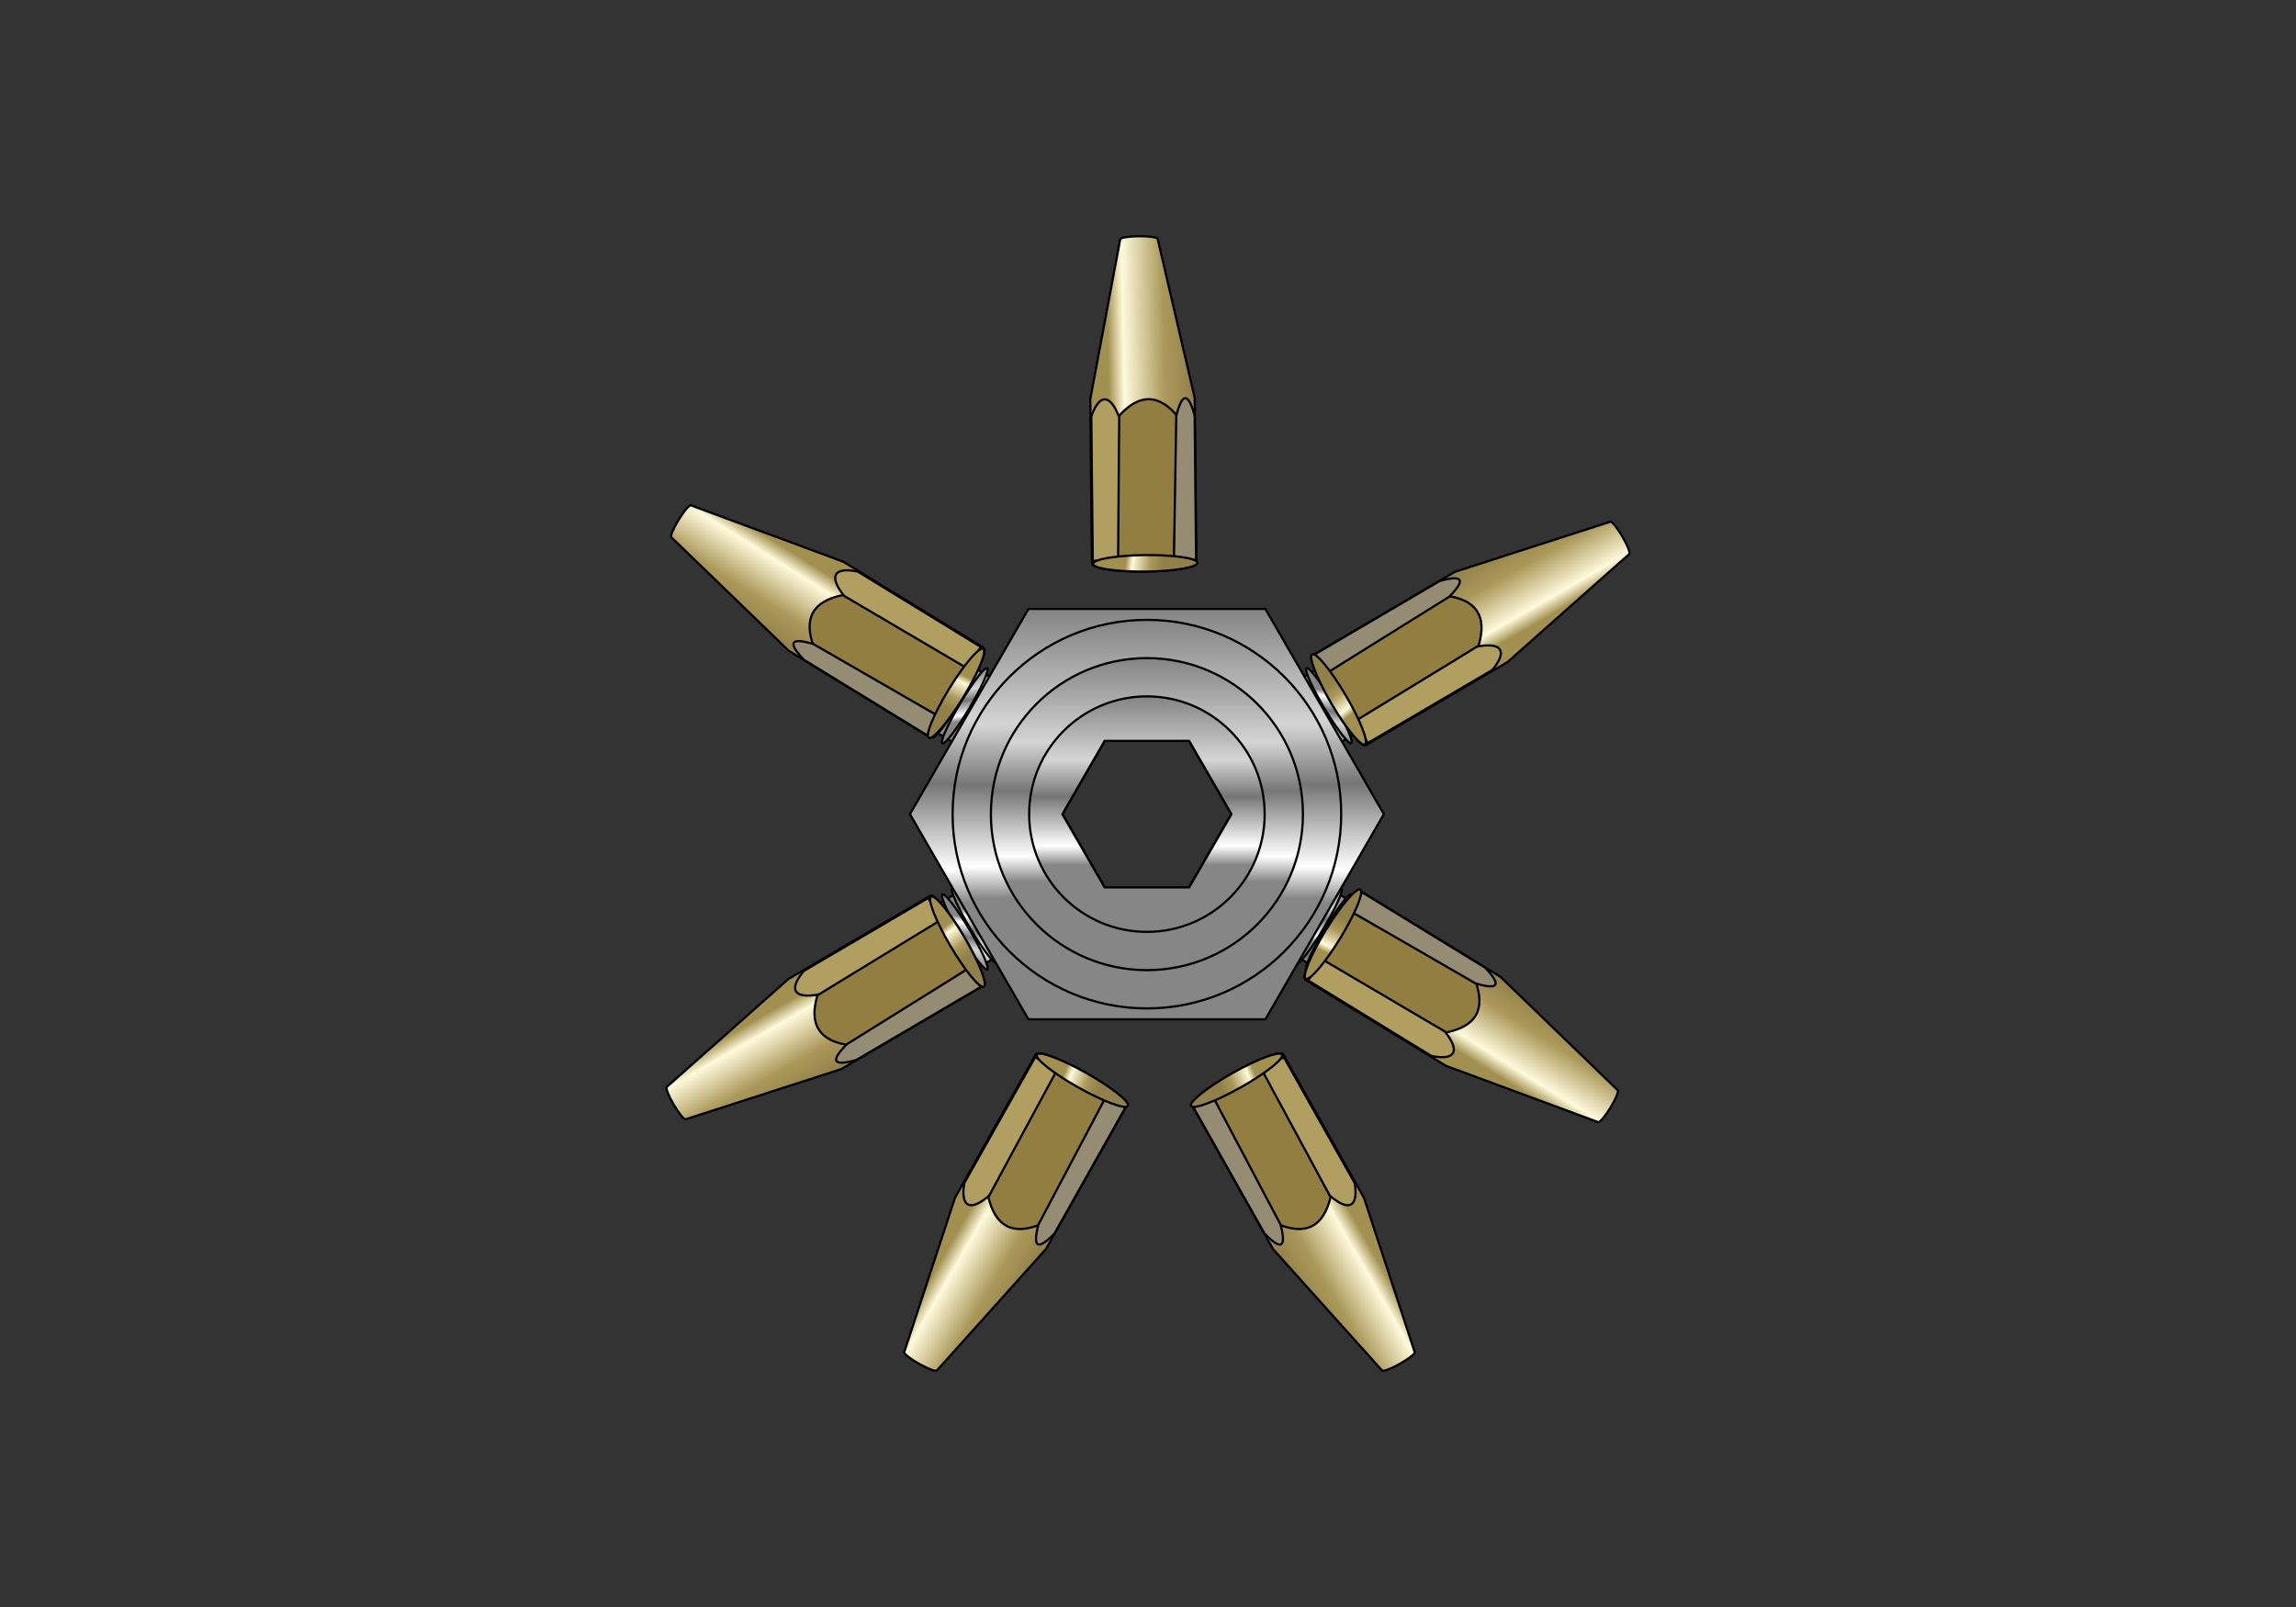 <?xml version="1.0" encoding="UTF-8"?><svg id="_レイヤー_1" xmlns="http://www.w3.org/2000/svg" xmlns:xlink="http://www.w3.org/1999/xlink" viewBox="0 0 1000 700"><rect x="0" y="0" width="1000" height="700" fill="#333333" stroke="none"/><defs><style>.cls-1{fill:url(#_名称未設定グラデーション_69-17);}.cls-1,.cls-2,.cls-3,.cls-4,.cls-5,.cls-6,.cls-7,.cls-8,.cls-9,.cls-10,.cls-11,.cls-12,.cls-13,.cls-14,.cls-15,.cls-16,.cls-17,.cls-18,.cls-19,.cls-20,.cls-21,.cls-22,.cls-23,.cls-24,.cls-25,.cls-26,.cls-27,.cls-28,.cls-29,.cls-30,.cls-31,.cls-32,.cls-33,.cls-34,.cls-35,.cls-36,.cls-37,.cls-38,.cls-39,.cls-40,.cls-41,.cls-42,.cls-43,.cls-44,.cls-45,.cls-46,.cls-47,.cls-48,.cls-49,.cls-50,.cls-51,.cls-52,.cls-53,.cls-54,.cls-55,.cls-56,.cls-57,.cls-58,.cls-59,.cls-60,.cls-61,.cls-62,.cls-63,.cls-64,.cls-65,.cls-66,.cls-67,.cls-68,.cls-69{stroke:#000;stroke-miterlimit:10;stroke-width:.962px;}.cls-2{fill:url(#_名称未設定グラデーション_69);}.cls-3{fill:#948c73;}.cls-4{fill:url(#_名称未設定グラデーション_463-10);}.cls-5{fill:url(#_名称未設定グラデーション_69-15);}.cls-6{fill:url(#_名称未設定グラデーション_69-5);}.cls-7{fill:url(#_名称未設定グラデーション_69-11);}.cls-8{fill:url(#_名称未設定グラデーション_69-2);}.cls-9{fill:url(#_名称未設定グラデーション_69-35);}.cls-10{fill:url(#_名称未設定グラデーション_69-6);}.cls-11{fill:url(#_名称未設定グラデーション_69-13);}.cls-12{fill:url(#_名称未設定グラデーション_69-8);}.cls-13{fill:url(#_名称未設定グラデーション_69-34);}.cls-14{fill:url(#_名称未設定グラデーション_69-26);}.cls-15{fill:url(#_名称未設定グラデーション_69-50);}.cls-16{fill:url(#_名称未設定グラデーション_69-4);}.cls-17{fill:url(#_名称未設定グラデーション_463-5);}.cls-18{fill:url(#_名称未設定グラデーション_69-38);}.cls-19{fill:url(#_名称未設定グラデーション_69-23);}.cls-20{fill:url(#_名称未設定グラデーション_69-16);}.cls-21{fill:url(#_名称未設定グラデーション_69-51);}.cls-22{fill:url(#_名称未設定グラデーション_69-46);}.cls-23{fill:url(#_名称未設定グラデーション_69-37);}.cls-24{fill:url(#_名称未設定グラデーション_69-44);}.cls-25{fill:url(#_名称未設定グラデーション_69-43);}.cls-26{fill:url(#_名称未設定グラデーション_69-49);}.cls-27{fill:url(#_名称未設定グラデーション_463-8);}.cls-28{fill:url(#_名称未設定グラデーション_463-4);}.cls-29{fill:url(#_名称未設定グラデーション_69-40);}.cls-30{fill:url(#_名称未設定グラデーション_69-21);}.cls-31{fill:url(#_名称未設定グラデーション_463-3);}.cls-32{fill:url(#_名称未設定グラデーション_463-2);}.cls-33{fill:url(#_名称未設定グラデーション_69-31);}.cls-34{fill:url(#_名称未設定グラデーション_69-52);}.cls-35{fill:url(#_名称未設定グラデーション_69-30);}.cls-36{fill:url(#_名称未設定グラデーション_463-9);}.cls-37{fill:url(#_名称未設定グラデーション_69-36);}.cls-38{fill:url(#_名称未設定グラデーション_69-25);}.cls-39{fill:url(#_名称未設定グラデーション_463-7);}.cls-40{fill:url(#_名称未設定グラデーション_463);}.cls-41{fill:url(#_名称未設定グラデーション_463-11);}.cls-42{fill:url(#_名称未設定グラデーション_69-48);}.cls-43{fill:url(#_名称未設定グラデーション_69-18);}.cls-44{fill:url(#_名称未設定グラデーション_69-29);}.cls-45{fill:url(#_名称未設定グラデーション_69-27);}.cls-46{fill:url(#_名称未設定グラデーション_463-14);}.cls-47{fill:url(#_名称未設定グラデーション_69-47);}.cls-48{fill:url(#_名称未設定グラデーション_69-28);}.cls-49{fill:url(#_名称未設定グラデーション_463-12);}.cls-50{fill:url(#_名称未設定グラデーション_69-24);}.cls-51{fill:url(#_名称未設定グラデーション_69-20);}.cls-52{fill:url(#_名称未設定グラデーション_69-19);}.cls-53{fill:#b19f61;}.cls-54{fill:url(#_名称未設定グラデーション_69-33);}.cls-55{fill:url(#_名称未設定グラデーション_69-12);}.cls-56{fill:url(#_名称未設定グラデーション_69-41);}.cls-57{fill:url(#_名称未設定グラデーション_69-14);}.cls-58{fill:url(#_名称未設定グラデーション_69-39);}.cls-59{fill:url(#_名称未設定グラデーション_69-45);}.cls-60{fill:url(#_名称未設定グラデーション_69-3);}.cls-61{fill:url(#_名称未設定グラデーション_69-42);}.cls-62{fill:url(#_名称未設定グラデーション_463-6);}.cls-63{fill:url(#_名称未設定グラデーション_69-7);}.cls-64{fill:url(#_名称未設定グラデーション_69-32);}.cls-65{fill:#917e40;}.cls-66{fill:url(#_名称未設定グラデーション_69-10);}.cls-67{fill:url(#_名称未設定グラデーション_463-13);}.cls-68{fill:url(#_名称未設定グラデーション_69-22);}.cls-69{fill:url(#_名称未設定グラデーション_69-9);}</style><linearGradient id="_名称未設定グラデーション_463" x1="-1750.385" y1="-17771.497" x2="-1686.825" y2="-17716.008" gradientTransform="translate(-12710.274 -11792.658) rotate(137.706)" gradientUnits="userSpaceOnUse"><stop offset="0" stop-color="#91804b"/><stop offset=".27" stop-color="#918047"/><stop offset=".426" stop-color="#ab995b"/><stop offset=".636" stop-color="#fffadc"/><stop offset=".717" stop-color="#a1904f"/></linearGradient><linearGradient id="_名称未設定グラデーション_463-2" x1="-2023.48" y1="-17901.021" x2="-1998.594" y2="-17874.454" gradientTransform="translate(-12523.157 -12182.895) rotate(140.079)" xlink:href="#_名称未設定グラデーション_463"/><linearGradient id="_名称未設定グラデーション_463-3" x1="-8434.352" y1="-2592.984" x2="-8370.791" y2="-2537.495" gradientTransform="translate(5717.699 -6586.381) rotate(-71.106)" xlink:href="#_名称未設定グラデーション_463"/><linearGradient id="_名称未設定グラデーション_463-4" x1="-8227.228" y1="-2519.988" x2="-8202.342" y2="-2493.42" gradientTransform="translate(8448.021 -2878.526) rotate(-39.921)" xlink:href="#_名称未設定グラデーション_463"/><linearGradient id="_名称未設定グラデーション_69" x1="4327.39" y1="-11284.002" x2="4385.165" y2="-11284.002" gradientTransform="translate(-11234.569 -2103.772) rotate(80.915)" gradientUnits="userSpaceOnUse"><stop offset="0" stop-color="#848484"/><stop offset=".27" stop-color="#d5d5d6"/><stop offset=".426" stop-color="#767676"/><stop offset=".636" stop-color="#fff"/><stop offset=".717" stop-color="#868687"/></linearGradient><linearGradient id="_名称未設定グラデーション_69-2" x1="4325.59" y1="-11265.049" x2="4354.98" y2="-11265.049" gradientTransform="translate(-3325.858 -11021.494) rotate(140.079)" xlink:href="#_名称未設定グラデーション_69"/><linearGradient id="_名称未設定グラデーション_69-3" x1="4328.827" y1="-11268.886" x2="4358.218" y2="-11268.886" gradientTransform="translate(-3321.537 -11023.923) rotate(140.079)" xlink:href="#_名称未設定グラデーション_69"/><linearGradient id="_名称未設定グラデーション_69-4" x1="4332.065" y1="-11272.723" x2="4361.455" y2="-11272.723" gradientTransform="translate(-3317.216 -11026.352) rotate(140.079)" xlink:href="#_名称未設定グラデーション_69"/><linearGradient id="_名称未設定グラデーション_69-5" x1="4335.302" y1="-11276.56" x2="4364.693" y2="-11276.56" gradientTransform="translate(-3312.895 -11028.781) rotate(140.079)" xlink:href="#_名称未設定グラデーション_69"/><linearGradient id="_名称未設定グラデーション_69-6" x1="4338.54" y1="-11280.396" x2="4367.93" y2="-11280.396" gradientTransform="translate(-3308.575 -11031.21) rotate(140.079)" xlink:href="#_名称未設定グラデーション_69"/><linearGradient id="_名称未設定グラデーション_69-7" x1="4341.778" y1="-11284.233" x2="4371.168" y2="-11284.233" gradientTransform="translate(-3304.254 -11033.639) rotate(140.079)" xlink:href="#_名称未設定グラデーション_69"/><linearGradient id="_名称未設定グラデーション_69-8" x1="4345.015" y1="-11288.07" x2="4374.406" y2="-11288.07" gradientTransform="translate(-3299.933 -11036.068) rotate(140.079)" xlink:href="#_名称未設定グラデーション_69"/><linearGradient id="_名称未設定グラデーション_69-9" x1="4348.253" y1="-11291.907" x2="4377.643" y2="-11291.907" gradientTransform="translate(-3295.612 -11038.497) rotate(140.079)" xlink:href="#_名称未設定グラデーション_69"/><linearGradient id="_名称未設定グラデーション_69-10" x1="4351.49" y1="-11295.743" x2="4380.881" y2="-11295.743" gradientTransform="translate(-3291.292 -11040.926) rotate(140.079)" xlink:href="#_名称未設定グラデーション_69"/><linearGradient id="_名称未設定グラデーション_69-11" x1="4354.728" y1="-11299.58" x2="4384.118" y2="-11299.58" gradientTransform="translate(-3286.971 -11043.355) rotate(140.079)" xlink:href="#_名称未設定グラデーション_69"/><linearGradient id="_名称未設定グラデーション_69-12" x1="4357.966" y1="-11303.417" x2="4387.356" y2="-11303.417" gradientTransform="translate(-3282.65 -11045.784) rotate(140.079)" xlink:href="#_名称未設定グラデーション_69"/><linearGradient id="_名称未設定グラデーション_69-13" x1="4179.167" y1="-11112.275" x2="4236.943" y2="-11112.275" xlink:href="#_名称未設定グラデーション_69"/><linearGradient id="_名称未設定グラデーション_69-14" x1="4177.367" y1="-11093.323" x2="4206.757" y2="-11093.323" gradientTransform="translate(-3522.31 -10913.921) rotate(140.079)" xlink:href="#_名称未設定グラデーション_69"/><linearGradient id="_名称未設定グラデーション_69-15" x1="4180.605" y1="-11097.16" x2="4209.995" y2="-11097.16" gradientTransform="translate(-3517.989 -10916.35) rotate(140.079)" xlink:href="#_名称未設定グラデーション_69"/><linearGradient id="_名称未設定グラデーション_69-16" x1="4183.842" y1="-11100.996" x2="4213.233" y2="-11100.996" gradientTransform="translate(-3513.668 -10918.779) rotate(140.079)" xlink:href="#_名称未設定グラデーション_69"/><linearGradient id="_名称未設定グラデーション_69-17" x1="4187.08" y1="-11104.833" x2="4216.47" y2="-11104.833" gradientTransform="translate(-3509.348 -10921.208) rotate(140.079)" xlink:href="#_名称未設定グラデーション_69"/><linearGradient id="_名称未設定グラデーション_69-18" x1="4190.317" y1="-11108.67" x2="4219.708" y2="-11108.67" gradientTransform="translate(-3505.027 -10923.637) rotate(140.079)" xlink:href="#_名称未設定グラデーション_69"/><linearGradient id="_名称未設定グラデーション_69-19" x1="4193.555" y1="-11112.507" x2="4222.945" y2="-11112.507" gradientTransform="translate(-3500.706 -10926.066) rotate(140.079)" xlink:href="#_名称未設定グラデーション_69"/><linearGradient id="_名称未設定グラデーション_69-20" x1="4196.793" y1="-11116.343" x2="4226.183" y2="-11116.343" gradientTransform="translate(-3496.386 -10928.495) rotate(140.079)" xlink:href="#_名称未設定グラデーション_69"/><linearGradient id="_名称未設定グラデーション_69-21" x1="4200.03" y1="-11120.18" x2="4229.421" y2="-11120.18" gradientTransform="translate(-3492.065 -10930.924) rotate(140.079)" xlink:href="#_名称未設定グラデーション_69"/><linearGradient id="_名称未設定グラデーション_69-22" x1="4203.268" y1="-11124.017" x2="4232.658" y2="-11124.017" gradientTransform="translate(-3487.744 -10933.353) rotate(140.079)" xlink:href="#_名称未設定グラデーション_69"/><linearGradient id="_名称未設定グラデーション_69-23" x1="4206.505" y1="-11127.854" x2="4235.896" y2="-11127.854" gradientTransform="translate(-3483.423 -10935.782) rotate(140.079)" xlink:href="#_名称未設定グラデーション_69"/><linearGradient id="_名称未設定グラデーション_69-24" x1="4209.743" y1="-11131.69" x2="4239.133" y2="-11131.69" gradientTransform="translate(-3479.103 -10938.211) rotate(140.079)" xlink:href="#_名称未設定グラデーション_69"/><linearGradient id="_名称未設定グラデーション_69-25" x1="-9488.108" y1="-13297.729" x2="-9430.333" y2="-13297.729" gradientTransform="translate(-11234.569 -11023.799) rotate(-80.915) scale(1 -1)" xlink:href="#_名称未設定グラデーション_69"/><linearGradient id="_名称未設定グラデーション_69-26" x1="-9489.908" y1="-13278.777" x2="-9460.518" y2="-13278.777" gradientTransform="translate(-3721.967 -15358.947) rotate(-50.079) scale(1 -1)" xlink:href="#_名称未設定グラデーション_69"/><linearGradient id="_名称未設定グラデーション_69-27" x1="-9486.671" y1="-13282.614" x2="-9457.28" y2="-13282.614" gradientTransform="translate(-3722.688 -15361.517) rotate(-50.079) scale(1 -1)" xlink:href="#_名称未設定グラデーション_69"/><linearGradient id="_名称未設定グラデーション_69-28" x1="-9483.433" y1="-13286.45" x2="-9454.043" y2="-13286.45" gradientTransform="translate(-3723.408 -15364.087) rotate(-50.079) scale(1 -1)" xlink:href="#_名称未設定グラデーション_69"/><linearGradient id="_名称未設定グラデーション_69-29" x1="-9480.196" y1="-13290.287" x2="-9450.805" y2="-13290.287" gradientTransform="translate(-3724.128 -15366.657) rotate(-50.079) scale(1 -1)" xlink:href="#_名称未設定グラデーション_69"/><linearGradient id="_名称未設定グラデーション_69-30" x1="-9476.958" y1="-13294.124" x2="-9447.568" y2="-13294.124" gradientTransform="translate(-3724.849 -15369.228) rotate(-50.079) scale(1 -1)" xlink:href="#_名称未設定グラデーション_69"/><linearGradient id="_名称未設定グラデーション_69-31" x1="-9473.72" y1="-13297.961" x2="-9444.33" y2="-13297.961" gradientTransform="translate(-3725.569 -15371.798) rotate(-50.079) scale(1 -1)" xlink:href="#_名称未設定グラデーション_69"/><linearGradient id="_名称未設定グラデーション_69-32" x1="-9470.483" y1="-13301.797" x2="-9441.092" y2="-13301.797" gradientTransform="translate(-3726.29 -15374.368) rotate(-50.079) scale(1 -1)" xlink:href="#_名称未設定グラデーション_69"/><linearGradient id="_名称未設定グラデーション_69-33" x1="-9467.245" y1="-13305.634" x2="-9437.855" y2="-13305.634" gradientTransform="translate(-3727.01 -15376.938) rotate(-50.079) scale(1 -1)" xlink:href="#_名称未設定グラデーション_69"/><linearGradient id="_名称未設定グラデーション_69-34" x1="-9464.008" y1="-13309.471" x2="-9434.617" y2="-13309.471" gradientTransform="translate(-3727.73 -15379.509) rotate(-50.079) scale(1 -1)" xlink:href="#_名称未設定グラデーション_69"/><linearGradient id="_名称未設定グラデーション_69-35" x1="-9460.77" y1="-13313.308" x2="-9431.38" y2="-13313.308" gradientTransform="translate(-3728.451 -15382.079) rotate(-50.079) scale(1 -1)" xlink:href="#_名称未設定グラデーション_69"/><linearGradient id="_名称未設定グラデーション_69-36" x1="-9457.532" y1="-13317.144" x2="-9428.142" y2="-13317.144" gradientTransform="translate(-3729.171 -15384.649) rotate(-50.079) scale(1 -1)" xlink:href="#_名称未設定グラデーション_69"/><linearGradient id="_名称未設定グラデーション_69-37" x1="-9339.886" y1="-13469.456" x2="-9282.11" y2="-13469.456" gradientTransform="translate(-11234.569 -11023.799) rotate(-80.915) scale(1 -1)" xlink:href="#_名称未設定グラデーション_69"/><linearGradient id="_名称未設定グラデーション_69-38" x1="-9341.686" y1="-13450.503" x2="-9312.295" y2="-13450.503" gradientTransform="translate(-3755.812 -15474.719) rotate(-50.079) scale(1 -1)" xlink:href="#_名称未設定グラデーション_69"/><linearGradient id="_名称未設定グラデーション_69-39" x1="-9338.448" y1="-13454.34" x2="-9309.058" y2="-13454.34" gradientTransform="translate(-3756.533 -15477.289) rotate(-50.079) scale(1 -1)" xlink:href="#_名称未設定グラデーション_69"/><linearGradient id="_名称未設定グラデーション_69-40" x1="-9335.211" y1="-13458.177" x2="-9305.82" y2="-13458.177" gradientTransform="translate(-3757.253 -15479.859) rotate(-50.079) scale(1 -1)" xlink:href="#_名称未設定グラデーション_69"/><linearGradient id="_名称未設定グラデーション_69-41" x1="-9331.973" y1="-13462.014" x2="-9302.583" y2="-13462.014" gradientTransform="translate(-3757.973 -15482.429) rotate(-50.079) scale(1 -1)" xlink:href="#_名称未設定グラデーション_69"/><linearGradient id="_名称未設定グラデーション_69-42" x1="-9328.735" y1="-13465.85" x2="-9299.345" y2="-13465.85" gradientTransform="translate(-3758.694 -15485) rotate(-50.079) scale(1 -1)" xlink:href="#_名称未設定グラデーション_69"/><linearGradient id="_名称未設定グラデーション_69-43" x1="-9325.498" y1="-13469.687" x2="-9296.107" y2="-13469.687" gradientTransform="translate(-3759.414 -15487.57) rotate(-50.079) scale(1 -1)" xlink:href="#_名称未設定グラデーション_69"/><linearGradient id="_名称未設定グラデーション_69-44" x1="-9322.26" y1="-13473.524" x2="-9292.87" y2="-13473.524" gradientTransform="translate(-3760.134 -15490.14) rotate(-50.079) scale(1 -1)" xlink:href="#_名称未設定グラデーション_69"/><linearGradient id="_名称未設定グラデーション_69-45" x1="-9319.023" y1="-13477.361" x2="-9289.632" y2="-13477.361" gradientTransform="translate(-3760.855 -15492.71) rotate(-50.079) scale(1 -1)" xlink:href="#_名称未設定グラデーション_69"/><linearGradient id="_名称未設定グラデーション_69-46" x1="-9315.785" y1="-13481.197" x2="-9286.395" y2="-13481.197" gradientTransform="translate(-3761.575 -15495.281) rotate(-50.079) scale(1 -1)" xlink:href="#_名称未設定グラデーション_69"/><linearGradient id="_名称未設定グラデーション_69-47" x1="-9312.547" y1="-13485.034" x2="-9283.157" y2="-13485.034" gradientTransform="translate(-3762.295 -15497.851) rotate(-50.079) scale(1 -1)" xlink:href="#_名称未設定グラデーション_69"/><linearGradient id="_名称未設定グラデーション_69-48" x1="-9309.31" y1="-13488.871" x2="-9279.919" y2="-13488.871" gradientTransform="translate(-3763.016 -15500.421) rotate(-50.079) scale(1 -1)" xlink:href="#_名称未設定グラデーション_69"/><linearGradient id="_名称未設定グラデーション_69-49" x1="3537.252" y1="-12370.608" x2="3716.011" y2="-12370.608" gradientTransform="translate(-11871.083 -3272.003) rotate(90)" xlink:href="#_名称未設定グラデーション_69"/><linearGradient id="_名称未設定グラデーション_69-50" x1="3542.004" y1="-12370.608" x2="3711.259" y2="-12370.608" gradientTransform="translate(-11871.083 -3272.003) rotate(90)" xlink:href="#_名称未設定グラデーション_69"/><linearGradient id="_名称未設定グラデーション_69-51" x1="3558.673" y1="-12370.608" x2="3694.59" y2="-12370.608" gradientTransform="translate(-11871.083 -3272.003) rotate(90)" xlink:href="#_名称未設定グラデーション_69"/><linearGradient id="_名称未設定グラデーション_69-52" x1="3575.342" y1="-12370.608" x2="3677.921" y2="-12370.608" gradientTransform="translate(-11871.083 -3272.003) rotate(90)" xlink:href="#_名称未設定グラデーション_69"/><linearGradient id="_名称未設定グラデーション_463-5" x1="-10477.076" y1="-13606.807" x2="-10413.516" y2="-13551.318" gradientTransform="translate(-10907.422 -12457.897) rotate(-78.687) scale(1 -1)" xlink:href="#_名称未設定グラデーション_463"/><linearGradient id="_名称未設定グラデーション_463-6" x1="-10615.006" y1="-13464.189" x2="-10590.12" y2="-13437.621" gradientTransform="translate(-3095.111 -16353.709) rotate(-50.079) scale(1 -1)" xlink:href="#_名称未設定グラデーション_463"/><linearGradient id="_名称未設定グラデーション_463-7" x1="2529.774" y1="-2044.511" x2="2593.335" y2="-1989.022" gradientTransform="translate(3121.342 -1849.594) rotate(101.313) scale(1 -1)" xlink:href="#_名称未設定グラデーション_463"/><linearGradient id="_名称未設定グラデーション_463-8" x1="2748.717" y1="-2316.285" x2="2773.603" y2="-2289.718" gradientTransform="translate(4121.226 -334.47) rotate(129.921) scale(1 -1)" xlink:href="#_名称未設定グラデーション_463"/><linearGradient id="_名称未設定グラデーション_463-9" x1="-5907.405" y1="612.023" x2="-5843.845" y2="667.512" gradientTransform="translate(-5168.419 1524.648) rotate(163.215) scale(1 -1)" xlink:href="#_名称未設定グラデーション_463"/><linearGradient id="_名称未設定グラデーション_463-10" x1="-5600.826" y1="604.039" x2="-5575.94" y2="630.606" gradientTransform="translate(-3309.809 -3652.648) rotate(-140.079) scale(1 -1)" xlink:href="#_名称未設定グラデーション_463"/><linearGradient id="_名称未設定グラデーション_463-11" x1="-1618.844" y1="-16410.188" x2="-1555.283" y2="-16354.7" gradientTransform="translate(-2856.152 -15874.249) rotate(-16.785) scale(1 -1)" xlink:href="#_名称未設定グラデーション_463"/><linearGradient id="_名称未設定グラデーション_463-12" x1="-1849.231" y1="-16544.518" x2="-1824.345" y2="-16517.95" gradientTransform="translate(12434.211 -11197.749) rotate(39.921) scale(1 -1)" xlink:href="#_名称未設定グラデーション_463"/><linearGradient id="_名称未設定グラデーション_463-13" x1="-11223.251" y1="-10741.497" x2="-11159.691" y2="-10686.008" gradientTransform="translate(-13320.264 -6586.381) rotate(-108.894) scale(1 -1)" xlink:href="#_名称未設定グラデーション_463"/><linearGradient id="_名称未設定グラデーション_463-14" x1="-11270.783" y1="-10576.848" x2="-11245.897" y2="-10550.281" gradientTransform="translate(-405.474 -14943.381) rotate(-50.079) scale(1 -1)" xlink:href="#_名称未設定グラデーション_463"/></defs><path class="cls-40" d="M498.363,248.91c12.559-.126,22.723-1.835,22.703-3.818l-.718-71.741-16.129-69.249c-.007-.712-3.668-1.253-8.177-1.207-4.509.045-8.158.659-8.151,1.371l-13.021,69.541.718,71.741c.02,1.983,10.217,3.488,22.775,3.363Z"/><path class="cls-65" d="M511.212,244.765l-25.924-.89,2.157-62.805c8.991-9.878,17.632-9.581,25.924.89l-2.157,62.805Z"/><path class="cls-3" d="M520.947,243.887l-9.655-.134,1.02-62.625c2.567-10.206,5.236-10.233,8.006-.08l.629,62.839Z"/><path class="cls-53" d="M486.979,244.135l-11.037.11-.629-62.839c3.577-10.217,8.357-9.761,12.138.382l-.472,62.347Z"/><ellipse class="cls-32" cx="498.799" cy="245.379" rx="22.74" ry="3.591" transform="translate(-2.43 5.003) rotate(-.573)"/><path class="cls-31" d="M537.265,467.248c-10.943,6.163-19.026,12.559-18.053,14.287l35.203,62.514,47.506,52.904c.349.62,3.818-.67,7.747-2.883,3.929-2.212,6.831-4.509,6.481-5.129l-22.105-67.208-35.203-62.514c-.973-1.728-10.633,1.867-21.576,8.029Z"/><path class="cls-65" d="M528.004,477.072l23.144-11.713,28.378,56.07c-3.117,12.988-10.832,16.892-23.144,11.713l-28.378-56.07Z"/><path class="cls-3" d="M519.897,482.533l8.524-4.536,29.287,55.364c2.67,10.18.344,11.49-6.976,3.929l-30.835-54.757Z"/><path class="cls-53" d="M549.54,465.946l9.617-5.416,30.835,54.757c1.789,10.676-2.618,12.581-10.819,5.515l-29.633-54.857Z"/><ellipse class="cls-28" cx="538.585" cy="470.552" rx="22.74" ry="3.591" transform="translate(-161.595 324.809) rotate(-29.385)"/><path class="cls-2" d="M625.666,415.042c1.457.87-1.114,7.862-5.743,15.617-4.629,7.755-9.564,13.336-11.021,12.466l-43.111-25.898c-1.457-.87,1.114-7.862,5.743-15.617,4.629-7.755,9.564-13.336,11.021-12.466l43.111,25.898Z"/><ellipse class="cls-8" cx="574.488" cy="403.335" rx="19.067" ry="2.243" transform="translate(-66.301 689.874) rotate(-59.164)"/><ellipse class="cls-60" cx="578.788" cy="405.926" rx="19.067" ry="2.243" transform="translate(-66.43 694.829) rotate(-59.164)"/><ellipse class="cls-16" cx="583.088" cy="408.517" rx="19.067" ry="2.243" transform="translate(-66.559 699.784) rotate(-59.164)"/><ellipse class="cls-6" cx="587.387" cy="411.108" rx="19.067" ry="2.243" transform="translate(-66.688 704.739) rotate(-59.164)"/><ellipse class="cls-10" cx="591.687" cy="413.7" rx="19.067" ry="2.243" transform="translate(-66.817 709.694) rotate(-59.164)"/><ellipse class="cls-63" cx="595.987" cy="416.291" rx="19.067" ry="2.243" transform="translate(-66.947 714.649) rotate(-59.164)"/><ellipse class="cls-12" cx="600.287" cy="418.882" rx="19.067" ry="2.243" transform="translate(-67.076 719.604) rotate(-59.164)"/><ellipse class="cls-69" cx="604.587" cy="421.473" rx="19.067" ry="2.243" transform="translate(-67.205 724.559) rotate(-59.164)"/><ellipse class="cls-66" cx="608.887" cy="424.064" rx="19.067" ry="2.243" transform="translate(-67.334 729.514) rotate(-59.164)"/><ellipse class="cls-7" cx="613.186" cy="426.655" rx="19.067" ry="2.243" transform="translate(-67.463 734.469) rotate(-59.164)"/><ellipse class="cls-55" cx="617.486" cy="429.247" rx="19.067" ry="2.243" transform="translate(-67.592 739.424) rotate(-59.164)"/><path class="cls-11" d="M432.689,295.794c1.457.87-1.114,7.862-5.743,15.617-4.629,7.755-9.564,13.336-11.021,12.466l-43.111-25.898c-1.457-.87,1.114-7.862,5.743-15.617,4.629-7.755,9.564-13.336,11.021-12.466l43.111,25.898Z"/><ellipse class="cls-57" cx="381.512" cy="284.087" rx="19.067" ry="2.243" transform="translate(-57.971 466.052) rotate(-59.164)"/><ellipse class="cls-5" cx="385.811" cy="286.678" rx="19.067" ry="2.243" transform="translate(-58.1 471.007) rotate(-59.164)"/><ellipse class="cls-20" cx="390.111" cy="289.269" rx="19.067" ry="2.243" transform="translate(-58.229 475.962) rotate(-59.164)"/><ellipse class="cls-1" cx="394.411" cy="291.86" rx="19.067" ry="2.243" transform="translate(-58.358 480.917) rotate(-59.164)"/><ellipse class="cls-43" cx="398.711" cy="294.452" rx="19.067" ry="2.243" transform="translate(-58.487 485.872) rotate(-59.164)"/><ellipse class="cls-52" cx="403.011" cy="297.043" rx="19.067" ry="2.243" transform="translate(-58.617 490.827) rotate(-59.164)"/><ellipse class="cls-51" cx="407.311" cy="299.634" rx="19.067" ry="2.243" transform="translate(-58.746 495.782) rotate(-59.164)"/><ellipse class="cls-30" cx="411.61" cy="302.225" rx="19.067" ry="2.243" transform="translate(-58.875 500.737) rotate(-59.164)"/><ellipse class="cls-68" cx="415.91" cy="304.816" rx="19.067" ry="2.243" transform="translate(-59.004 505.692) rotate(-59.164)"/><ellipse class="cls-19" cx="420.21" cy="307.407" rx="19.067" ry="2.243" transform="translate(-59.133 510.647) rotate(-59.164)"/><ellipse class="cls-50" cx="424.51" cy="309.999" rx="19.067" ry="2.243" transform="translate(-59.262 515.602) rotate(-59.164)"/><path class="cls-38" d="M432.689,417.539c1.457-.87-1.114-7.862-5.743-15.617-4.629-7.755-9.564-13.336-11.021-12.466l-43.111,25.898c-1.457.87,1.114,7.862,5.743,15.617,4.629,7.755,9.564,13.336,11.021,12.466l43.111-25.898Z"/><ellipse class="cls-14" cx="381.512" cy="429.247" rx="2.243" ry="19.067" transform="translate(-166.092 256.232) rotate(-30.836)"/><ellipse class="cls-45" cx="385.811" cy="426.655" rx="2.243" ry="19.067" transform="translate(-164.156 258.069) rotate(-30.836)"/><ellipse class="cls-48" cx="390.111" cy="424.064" rx="2.243" ry="19.067" transform="translate(-162.22 259.907) rotate(-30.836)"/><ellipse class="cls-44" cx="394.411" cy="421.473" rx="2.243" ry="19.067" transform="translate(-160.284 261.745) rotate(-30.836)"/><ellipse class="cls-35" cx="398.711" cy="418.882" rx="2.243" ry="19.067" transform="translate(-158.348 263.583) rotate(-30.836)"/><ellipse class="cls-33" cx="403.011" cy="416.291" rx="2.243" ry="19.067" transform="translate(-156.412 265.42) rotate(-30.836)"/><ellipse class="cls-64" cx="407.311" cy="413.7" rx="2.243" ry="19.067" transform="translate(-154.476 267.258) rotate(-30.836)"/><ellipse class="cls-54" cx="411.61" cy="411.108" rx="2.243" ry="19.067" transform="translate(-152.54 269.096) rotate(-30.836)"/><ellipse class="cls-13" cx="415.91" cy="408.517" rx="2.243" ry="19.067" transform="translate(-150.604 270.933) rotate(-30.836)"/><ellipse class="cls-9" cx="420.21" cy="405.926" rx="2.243" ry="19.067" transform="translate(-148.668 272.771) rotate(-30.836)"/><ellipse class="cls-37" cx="424.51" cy="403.335" rx="2.243" ry="19.067" transform="translate(-146.732 274.609) rotate(-30.836)"/><path class="cls-23" d="M625.666,298.291c1.457-.87-1.114-7.862-5.743-15.617-4.629-7.755-9.564-13.336-11.021-12.466l-43.111,25.898c-1.457.87,1.114,7.862,5.743,15.617,4.629,7.755,9.564,13.336,11.021,12.466l43.111-25.898Z"/><ellipse class="cls-18" cx="574.488" cy="309.999" rx="2.243" ry="19.067" transform="translate(-77.689 338.29) rotate(-30.836)"/><ellipse class="cls-58" cx="578.788" cy="307.407" rx="2.243" ry="19.067" transform="translate(-75.753 340.128) rotate(-30.836)"/><ellipse class="cls-29" cx="583.088" cy="304.816" rx="2.243" ry="19.067" transform="translate(-73.817 341.966) rotate(-30.836)"/><ellipse class="cls-56" cx="587.387" cy="302.225" rx="2.243" ry="19.067" transform="translate(-71.881 343.803) rotate(-30.836)"/><ellipse class="cls-61" cx="591.687" cy="299.634" rx="2.243" ry="19.067" transform="translate(-69.945 345.641) rotate(-30.836)"/><ellipse class="cls-25" cx="595.987" cy="297.043" rx="2.243" ry="19.067" transform="translate(-68.009 347.479) rotate(-30.836)"/><ellipse class="cls-24" cx="600.287" cy="294.452" rx="2.243" ry="19.067" transform="translate(-66.073 349.317) rotate(-30.836)"/><ellipse class="cls-59" cx="604.587" cy="291.86" rx="2.243" ry="19.067" transform="translate(-64.137 351.154) rotate(-30.836)"/><ellipse class="cls-22" cx="608.887" cy="289.269" rx="2.243" ry="19.067" transform="translate(-62.201 352.992) rotate(-30.836)"/><ellipse class="cls-47" cx="613.186" cy="286.678" rx="2.243" ry="19.067" transform="translate(-60.265 354.83) rotate(-30.836)"/><ellipse class="cls-42" cx="617.486" cy="284.087" rx="2.243" ry="19.067" transform="translate(-58.329 356.667) rotate(-30.836)"/><path class="cls-26" d="M602.731,354.629l-51.603-89.379h-103.206l-51.603,89.379,51.603,89.379h103.206l51.603-89.379ZM481.107,386.529l-18.418-31.9,18.418-31.9h36.835l18.418,31.9-18.418,31.9h-36.835Z"/><path class="cls-15" d="M584.152,354.629c0-46.738-37.889-84.628-84.628-84.628-46.739,0-84.628,37.889-84.628,84.628,0,46.739,37.889,84.628,84.628,84.628,46.738,0,84.628-37.889,84.628-84.628ZM481.107,386.529l-18.418-31.9,18.418-31.9h36.835l18.418,31.9-18.418,31.9h-36.835Z"/><path class="cls-21" d="M567.483,354.629c0-37.532-30.426-67.958-67.958-67.958-37.532,0-67.958,30.426-67.958,67.958,0,37.532,30.426,67.958,67.958,67.958,37.533,0,67.958-30.426,67.958-67.958ZM481.107,386.529l-18.417-31.9,18.417-31.9h36.835l18.418,31.9-18.418,31.9h-36.835Z"/><path class="cls-34" d="M550.814,354.629c0-28.326-22.963-51.289-51.289-51.289s-51.289,22.963-51.289,51.289,22.963,51.289,51.289,51.289,51.289-22.963,51.289-51.289ZM481.107,386.529l-18.418-31.9,18.418-31.9h36.835l18.418,31.9-18.418,31.9h-36.835Z"/><path class="cls-17" d="M419.809,407.972c6.357,10.832,10.124,20.426,8.414,21.43l-61.876,36.314-67.672,21.819c-.614.36-2.962-2.5-5.244-6.389-2.282-3.889-3.635-7.334-3.021-7.694l52.917-46.96,61.876-36.314c1.71-1.004,8.25,6.963,14.607,17.795Z"/><path class="cls-65" d="M422.869,421.122l-14.108-21.767-52.735,34.179c-3.84,12.793.862,20.048,14.108,21.767l52.735-34.179Z"/><path class="cls-3" d="M427.128,429.92l-5.085-8.209-53.166,33.111c-7.429,7.455-6.078,9.756,4.053,6.905l54.198-31.808Z"/><path class="cls-53" d="M409.856,400.67l-5.587-9.519-54.198,31.808c-6.918,8.326-4.067,12.19,6.575,10.21l53.209-32.499Z"/><ellipse class="cls-62" cx="417.007" cy="410.163" rx="3.591" ry="22.74" transform="translate(-150.244 267.491) rotate(-30.408)"/><path class="cls-39" d="M580.191,306.841c-6.357-10.832-10.124-20.426-8.414-21.43l61.876-36.314,67.672-21.819c.614-.36,2.962,2.5,5.244,6.389,2.282,3.889,3.635,7.334,3.021,7.694l-52.917,46.96-61.876,36.314c-1.71,1.004-8.25-6.963-14.607-17.795Z"/><path class="cls-65" d="M577.131,293.692l14.108,21.767,52.735-34.179c3.84-12.793-.862-20.048-14.108-21.767l-52.735,34.179Z"/><path class="cls-3" d="M572.872,284.894l5.085,8.209,53.166-33.111c7.429-7.455,6.078-9.756-4.053-6.905l-54.198,31.808Z"/><path class="cls-53" d="M590.144,314.143l5.587,9.519,54.198-31.808c6.918-8.326,4.067-12.19-6.575-10.21l-53.209,32.499Z"/><ellipse class="cls-27" cx="582.993" cy="304.651" rx="3.591" ry="22.74" transform="translate(-74.005 336.992) rotate(-30.408)"/><path class="cls-36" d="M577.331,405.486c6.561-10.709,13.251-18.551,14.941-17.515l61.177,37.48,51.12,49.42c.607.372-.81,3.79-3.166,7.635-2.356,3.845-4.757,6.66-5.364,6.288l-66.349-24.563-61.177-37.48c-1.691-1.036,2.257-10.557,8.818-21.266Z"/><path class="cls-65" d="M587.489,396.594l-12.557,22.697,54.988,30.422c13.094-2.637,17.279-10.203,12.557-22.697l-54.988-30.422Z"/><path class="cls-3" d="M593.245,388.693l-4.846,8.352,54.249,31.305c10.075,3.043,11.469.767,4.183-6.827l-53.586-32.829Z"/><path class="cls-53" d="M575.577,417.706l-5.766,9.411,53.586,32.829c10.603,2.181,12.668-2.154,5.91-10.609l-53.729-31.632Z"/><ellipse class="cls-4" cx="580.583" cy="406.927" rx="22.74" ry="3.591" transform="translate(-69.702 689.406) rotate(-58.506)"/><path class="cls-41" d="M419.647,303.436c-6.561,10.709-13.251,18.551-14.941,17.515l-61.177-37.48-51.12-49.42c-.607-.372.81-3.79,3.166-7.635,2.356-3.845,4.757-6.66,5.364-6.288l66.349,24.563,61.177,37.48c1.691,1.036-2.257,10.557-8.818,21.266Z"/><path class="cls-65" d="M409.489,312.328l12.557-22.697-54.988-30.422c-13.094,2.637-17.279,10.203-12.557,22.697l54.988,30.422Z"/><path class="cls-3" d="M403.733,320.229l4.846-8.352-54.249-31.305c-10.075-3.043-11.469-.767-4.183,6.827l53.586,32.829Z"/><path class="cls-53" d="M421.401,291.216l5.766-9.411-53.586-32.829c-10.603-2.181-12.668,2.154-5.91,10.609l53.729,31.632Z"/><ellipse class="cls-49" cx="416.395" cy="301.995" rx="22.74" ry="3.591" transform="translate(-58.643 499.289) rotate(-58.506)"/><path class="cls-67" d="M472.732,467.248c10.943,6.163,19.026,12.559,18.053,14.287l-35.203,62.514-47.506,52.904c-.349.62-3.818-.67-7.747-2.883-3.929-2.212-6.831-4.509-6.481-5.129l22.105-67.208,35.203-62.514c.973-1.728,10.633,1.867,21.576,8.029Z"/><path class="cls-65" d="M481.992,477.072l-23.144-11.713-28.378,56.07c3.117,12.988,10.832,16.892,23.144,11.713l28.378-56.07Z"/><path class="cls-3" d="M490.1,482.533l-8.524-4.536-29.287,55.364c-2.67,10.18-.344,11.49,6.976,3.929l30.835-54.757Z"/><path class="cls-53" d="M460.456,465.946l-9.617-5.416-30.835,54.757c-1.789,10.676,2.618,12.581,10.819,5.515l29.633-54.857Z"/><ellipse class="cls-46" cx="471.412" cy="470.552" rx="3.591" ry="22.74" transform="translate(-169.91 650.426) rotate(-60.615)"/></svg>